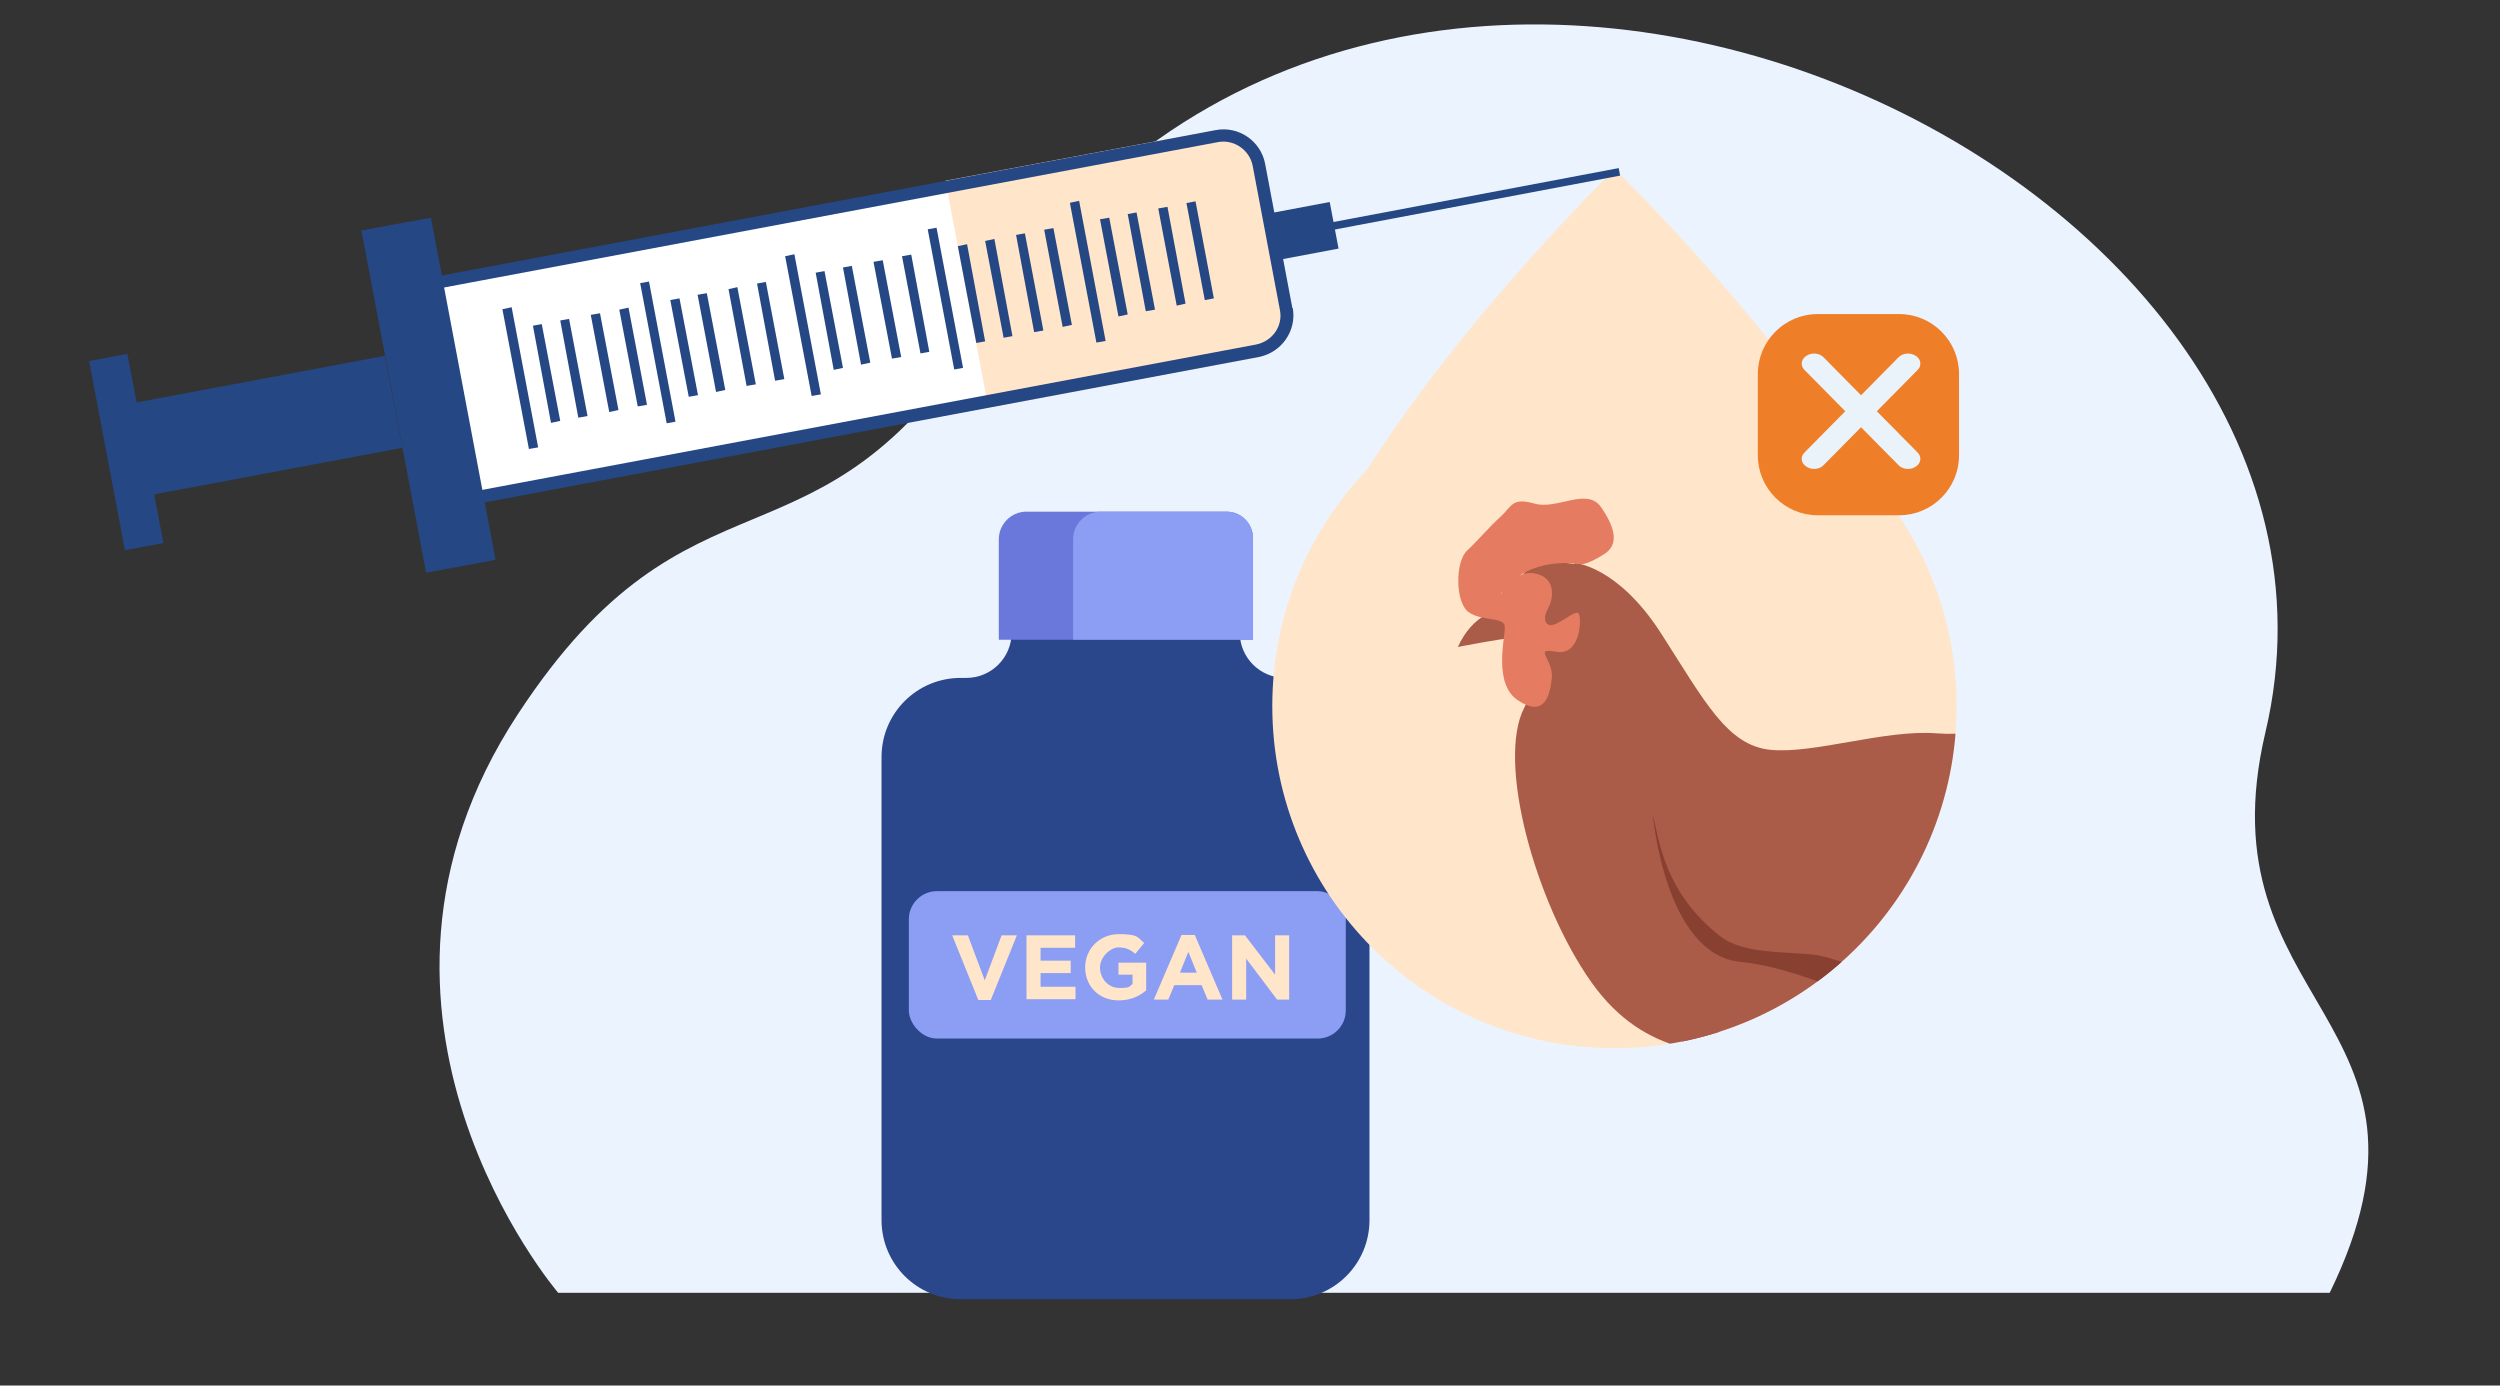 <?xml version="1.0" encoding="UTF-8"?>
<svg id="_лой_1" xmlns="http://www.w3.org/2000/svg" xmlns:xlink="http://www.w3.org/1999/xlink" version="1.1" viewBox="0 0 622.5 345">
  <rect x="0" y="0" width="622.5" height="345" fill="#333333" stroke="none"/>
  <!-- Generator: Adobe Illustrator 29.8.2, SVG Export Plug-In . SVG Version: 2.1.1 Build 3)  -->
  <defs>
    <style>
      .st0 {
        fill: #6a77db;
      }

      .st1 {
        fill: none;
      }

      .st2 {
        fill: #ef7e29;
      }

      .st3 {
        fill: #254784;
      }

      .st4 {
        fill: #e57b60;
      }

      .st5 {
        fill: #8c9df4;
      }

      .st6 {
        fill: #fff;
      }

      .st7 {
        fill: #ab5c48;
      }

      .st8 {
        fill: #e1965a;
      }

      .st9 {
        fill: #884031;
      }

      .st10 {
        fill: #ffe6ca;
      }

      .st11 {
        fill: #ebf3fa;
      }

      .st12 {
        clip-path: url(#clippath);
      }

      .st13 {
        fill: #ebf3ff;
      }

      .st14 {
        fill: #2b478b;
      }
    </style>
    <clipPath id="clippath">
      <circle class="st1" cx="402" cy="175.8" r="85.2"/>
    </clipPath>
  </defs>
  <path class="st13" d="M138.9,321.8s-59-69.1-10-143.9c43.5-66.4,74.3-31.1,115.9-96.7,99.7-157.1,352.8-40.6,319.3,101.1-16.2,68.6,49.4,71.1,16,139.6H138.9c0-.1,0-.1,0-.1Z"/>
  <path class="st10" d="M319.5,171.5c0-49.1,82.6-129.4,82.6-129.4,0,0,82.6,80.3,82.6,129.4s-37,88.9-82.6,88.9-82.6-39.8-82.6-88.9h0Z"/>
  <path class="st14" d="M239.3,168.8h1.3c6.3,0,11.3-5.1,11.3-11.3v-4.9h56.8v4.9c0,6.3,5.1,11.3,11.3,11.3h1.3c10.9,0,19.7,8.8,19.7,19.7v115.3c0,10.9-8.8,19.7-19.7,19.7h-82.1c-10.9,0-19.7-8.8-19.7-19.7v-115.3c0-10.9,8.8-19.7,19.7-19.7h0Z"/>
  <path class="st0" d="M312,134.1v25.2h-63.3v-25c0-3.8,3.1-6.9,6.9-6.9h49.8c3.7,0,6.6,3,6.6,6.6h0Z"/>
  <path class="st5" d="M312,134.1v25.2h-44.8v-25c0-3.8,3.1-6.9,6.9-6.9h31.3c3.7,0,6.6,3,6.6,6.6Z"/>
  <rect class="st5" x="226.3" y="221.9" width="108.8" height="36.7" rx="7" ry="7"/>
  <path class="st10" d="M237.1,232.9h3.9l4.2,11.2,4.2-11.2h3.8l-6.5,16.1h-3.1l-6.5-16.1h0Z"/>
  <path class="st10" d="M255.6,232.9h12.1v3.1h-8.6v3.2h7.5v3.1h-7.5v3.4h8.7v3.1h-12.2v-16h0Z"/>
  <path class="st10" d="M270.2,240.9c0-4.5,3.5-8.3,8.4-8.3s4.6.8,6.3,2.2l-2.2,2.7c-1.2-1-2.3-1.6-4.2-1.6s-4.6,2.3-4.6,5,2,5.1,4.8,5.1,2.4-.3,3.3-1v-2.3h-3.5v-3h6.9v6.9c-1.6,1.4-3.9,2.5-6.8,2.5-5,0-8.4-3.5-8.4-8.3h0Z"/>
  <path class="st10" d="M294.3,232.8h3.2l6.9,16.1h-3.7l-1.5-3.6h-6.8l-1.5,3.6h-3.6l6.9-16.1h0ZM298,242.2l-2.1-5.2-2.1,5.2h4.2Z"/>
  <path class="st10" d="M306.8,232.9h3.2l7.5,9.8v-9.8h3.5v16h-3l-7.7-10.2v10.2h-3.5v-16Z"/>
  <circle class="st10" cx="402" cy="175.8" r="85.2"/>
  <g class="st12">
    <g>
      <path class="st8" d="M489,282.5s8,30.8,6.9,32.1c-1,1.4,8,8.3,9.4,11.1,0,0-8-4.6-11.3-5s-16,5.8-29.1,6.8c0,0,8.8-2.5,12.9-5.5,4.2-3,9-3.5,8.4-3.7-.6-.2-7.2-1-13.7.8s-15.7-.2-15.7-.2c0,0,11.4-.9,16.2-2.7,4.7-1.7,16.7-1.5,16.7-1.5l-7.3-31.5,6.6-.8h0Z"/>
      <path class="st8" d="M449.8,284.3s-15.5,26.8-16.6,28.2,8,8.3,9.4,11.1c0,0-8-4.6-11.3-5s-16,5.8-29.1,6.8c0,0,8.8-2.5,12.9-5.5,4.2-3,9-3.5,8.4-3.7-.6-.2-7.2-1-13.7.8s-15.7-.2-15.7-.2c0,0,11.4-.9,16.2-2.7,4.7-1.7,16.7-1.5,16.7-1.5l14.5-29.2,8.3.9h0Z"/>
      <path class="st9" d="M468.4,272.8s-6.9,15.5-16.4,15.9-11.5,3.9-15.9-1.9c-4.4-5.8-12.7-22.6-18.6-29.2s46.7,6.5,50.9,15.2h0Z"/>
      <path class="st7" d="M392.2,140.2s10.6.7,21.4,17.5,16.4,27.9,27.2,29,28.5-5.1,41.4-4.1,24.6-3.9,31.8-13.4,24.2-18.4,29.2-12.4c5.1,6,0,19.1,0,19.1,0,0,5.8.7.7,9.7s-7.1,11.3-7.1,11.3c0,0,6.7-2.8,3,5.1-3.7,7.8-9,12.4-9,12.4,0,0,5.1,0-1.4,8.8,0,0,5.1,6.2-5.1,7.4,0,0,.9,6.4-2.8,10.8,0,0,2.3,12.2-3.7,18.9-6,6.7-21.6,20.7-26.5,24.2-4.8,3.5-9.7,6.2-15.9,3-6.2-3.2-20.7-20.3-34.5-23-13.8-2.8-30.9-.5-44.7-20s-23.7-55-16.6-68.4c7.1-13.4-14.7-39.4,12.4-35.7h0Z"/>
      <path class="st7" d="M373.1,152c-.3,0-6.3.8-10.1,9.1,0,0,11.2-2.2,13.5-2.2,2.3,0,.2-5.1,0-5.2s-3.5-1.7-3.5-1.7h0Z"/>
      <path class="st4" d="M373.8,147.9s3.4-6.5,8.9-5c5.5,1.5,3.5,7.4,2.9,8.3-.5.9-1.8,3.7.1,4.4,1.9.7,6.7-4.1,7.4-2.8.8,1.3.4,10.6-5.6,9.5-6-1.1-.6,1.8-1.1,6.6-.5,4.8-2.1,9.7-8.4,5.5-6.3-4.1-3.2-15.7-3.3-18.3,0-2.6-5.5-1.3-8.9-3.6-3.5-2.3-3.5-12.6-.5-15.4,3-2.8,5.5-5.9,8.4-8.5,2.8-2.6,2.8-4.8,8.4-3.2s13-4.1,16.5.8c3.5,5,4.7,9.4.8,11.8-3.9,2.5-5.6,2.5-5.6,2.5,0,0-13.3-2.6-20.1,7.4h0Z"/>
      <path class="st9" d="M411.5,202.4s2.9,35.2,21.8,37.1,37,14.7,48.9,11.7c12-3,20-7.2,24.6-23.2,0,0-5.5,15.2-18.2,17.5-12.7,2.3-29.4-7-37.1-7.8-7.7-.8-17.6-.2-23.2-4.6-13.8-10.8-15.2-23.8-16.8-30.6h0Z"/>
    </g>
  </g>
  <path class="st6" d="M250.8,98.7l-135.8,25.7-7.7-52.2s137.6-30,137.5-27.9c0,2.1,6,54.4,6,54.4Z"/>
  <path class="st10" d="M313.3,88.9l-67.2,12.6-10.7-56.5,67.2-12.6c5.7-1.1,11.2,2.6,12.3,8.3l6.8,36c1.1,5.6-2.7,11.1-8.5,12.2h0Z"/>
  <polygon class="st3" points="106.1 142.6 90 57.4 107.3 54.2 123.4 139.4 106.1 142.6"/>
  <polygon class="st3" points="31.1 137 22.2 89.9 31.7 88.1 40.7 135.2 31.1 137"/>
  <polygon class="st3" points="33.6 124 29.2 101.1 95.8 88.6 100.2 111.5 33.6 124"/>
  <path class="st3" d="M321.8,76.7l-6.8-36c-1.1-5.6-6.6-9.4-12.3-8.3l-195.9,36.8c-5.7,1.1-9.5,6.5-8.4,12.2l6.8,36c1.1,5.6,6.6,9.3,12.3,8.3l195.9-36.8c5.7-1.1,9.5-6.5,8.5-12.2ZM116.8,122.6c-4.1.8-7.9-1.9-8.7-5.8l-6.8-36c-.8-4,1.9-7.8,6-8.6l195.9-36.8c4-.8,7.9,1.9,8.7,5.8l6.8,36c.8,4-1.9,7.8-6,8.6,0,0-195.9,36.8-195.9,36.8Z"/>
  <polygon class="st3" points="317.9 64.8 315.7 53.2 331.1 50.3 333.3 61.9 317.9 64.8"/>
  <rect class="st3" x="327.4" y="48.9" width="76.5" height="1.9" transform="translate(-2.9 68.8) rotate(-10.7)"/>
  <rect class="st3" x="297.7" y="50.1" width="2.3" height="24.6" transform="translate(-6.4 56.6) rotate(-10.7)"/>
  <polygon class="st3" points="293 76.1 288.4 51.9 290.7 51.5 295.2 75.6 293 76.1"/>
  <polygon class="st3" points="285.3 77.5 280.8 53.3 283 52.9 287.6 77.1 285.3 77.5"/>
  <polygon class="st3" points="278.5 78.8 273.9 54.6 276.2 54.2 280.8 78.3 278.5 78.8"/>
  <polygon class="st3" points="273 85.3 266.4 50.5 268.7 50 275.3 84.9 273 85.3"/>
  <polygon class="st3" points="264.6 81.4 260 57.2 262.3 56.8 266.9 80.9 264.6 81.4"/>
  <polygon class="st3" points="257.5 82.7 253 58.5 255.2 58.1 259.8 82.3 257.5 82.7"/>
  <polygon class="st3" points="249.9 84.1 245.3 60 247.6 59.5 252.1 83.7 249.9 84.1"/>
  <polygon class="st3" points="243.1 85.4 238.5 61.3 240.8 60.8 245.3 85 243.1 85.4"/>
  <polygon class="st3" points="237.6 92 231 57.1 233.2 56.7 239.8 91.6 237.6 92"/>
  <polygon class="st3" points="229.2 88 224.6 63.8 226.9 63.4 231.4 87.6 229.2 88"/>
  <polygon class="st3" points="222.1 89.3 217.5 65.2 219.8 64.8 224.4 88.9 222.1 89.3"/>
  <polygon class="st3" points="214.4 90.8 209.9 66.6 212.1 66.2 216.7 90.3 214.4 90.8"/>
  <polygon class="st3" points="207.6 92.1 203.1 67.9 205.3 67.5 209.9 91.6 207.6 92.1"/>
  <polygon class="st3" points="202.1 98.6 195.5 63.8 197.8 63.3 204.4 98.2 202.1 98.6"/>
  <polygon class="st3" points="193 94.8 188.5 70.6 190.7 70.2 195.3 94.4 193 94.8"/>
  <polygon class="st3" points="185.9 96.1 181.4 72 183.6 71.5 188.2 95.7 185.9 96.1"/>
  <polygon class="st3" points="178.3 97.6 173.7 73.4 176 73 180.6 97.1 178.3 97.6"/>
  <polygon class="st3" points="171.5 98.8 166.9 74.7 169.2 74.3 173.8 98.4 171.5 98.8"/>
  <polygon class="st3" points="166 105.4 159.4 70.5 161.6 70.1 168.2 105 166 105.4"/>
  <polygon class="st3" points="158.8 101.2 154.2 77.1 156.5 76.6 161.1 100.8 158.8 101.2"/>
  <polygon class="st3" points="151.7 102.6 147.1 78.4 149.4 78 154 102.1 151.7 102.6"/>
  <polygon class="st3" points="144 104 139.5 79.8 141.7 79.4 146.3 103.6 144 104"/>
  <polygon class="st3" points="137.2 105.3 132.7 81.1 134.9 80.7 139.5 104.8 137.2 105.3"/>
  <polygon class="st3" points="131.7 111.8 125.1 77 127.4 76.5 134 111.4 131.7 111.8"/>
  <g>
    <path class="st2" d="M452.6,78.2h20.3c8.2,0,14.9,6.7,14.9,14.9v20.3c0,8.2-6.7,14.9-14.9,14.9h-20.3c-8.2,0-14.9-6.7-14.9-14.9v-20.3c0-8.2,6.7-14.9,14.9-14.9Z"/>
    <g>
      <path class="st11" d="M477,116.2h0c-1.3.9-3.3.7-4.3-.4l-23.4-23.7c-1.1-1.1-.8-2.7.5-3.5h0c1.3-.9,3.3-.7,4.3.4l23.4,23.7c1.1,1.1.8,2.7-.5,3.5Z"/>
      <path class="st11" d="M449.8,116.2h0c1.3.9,3.3.7,4.3-.4l23.4-23.7c1.1-1.1.8-2.7-.5-3.5h0c-1.3-.9-3.3-.7-4.3.4l-23.4,23.7c-1.1,1.1-.8,2.7.5,3.5Z"/>
    </g>
  </g>
</svg>